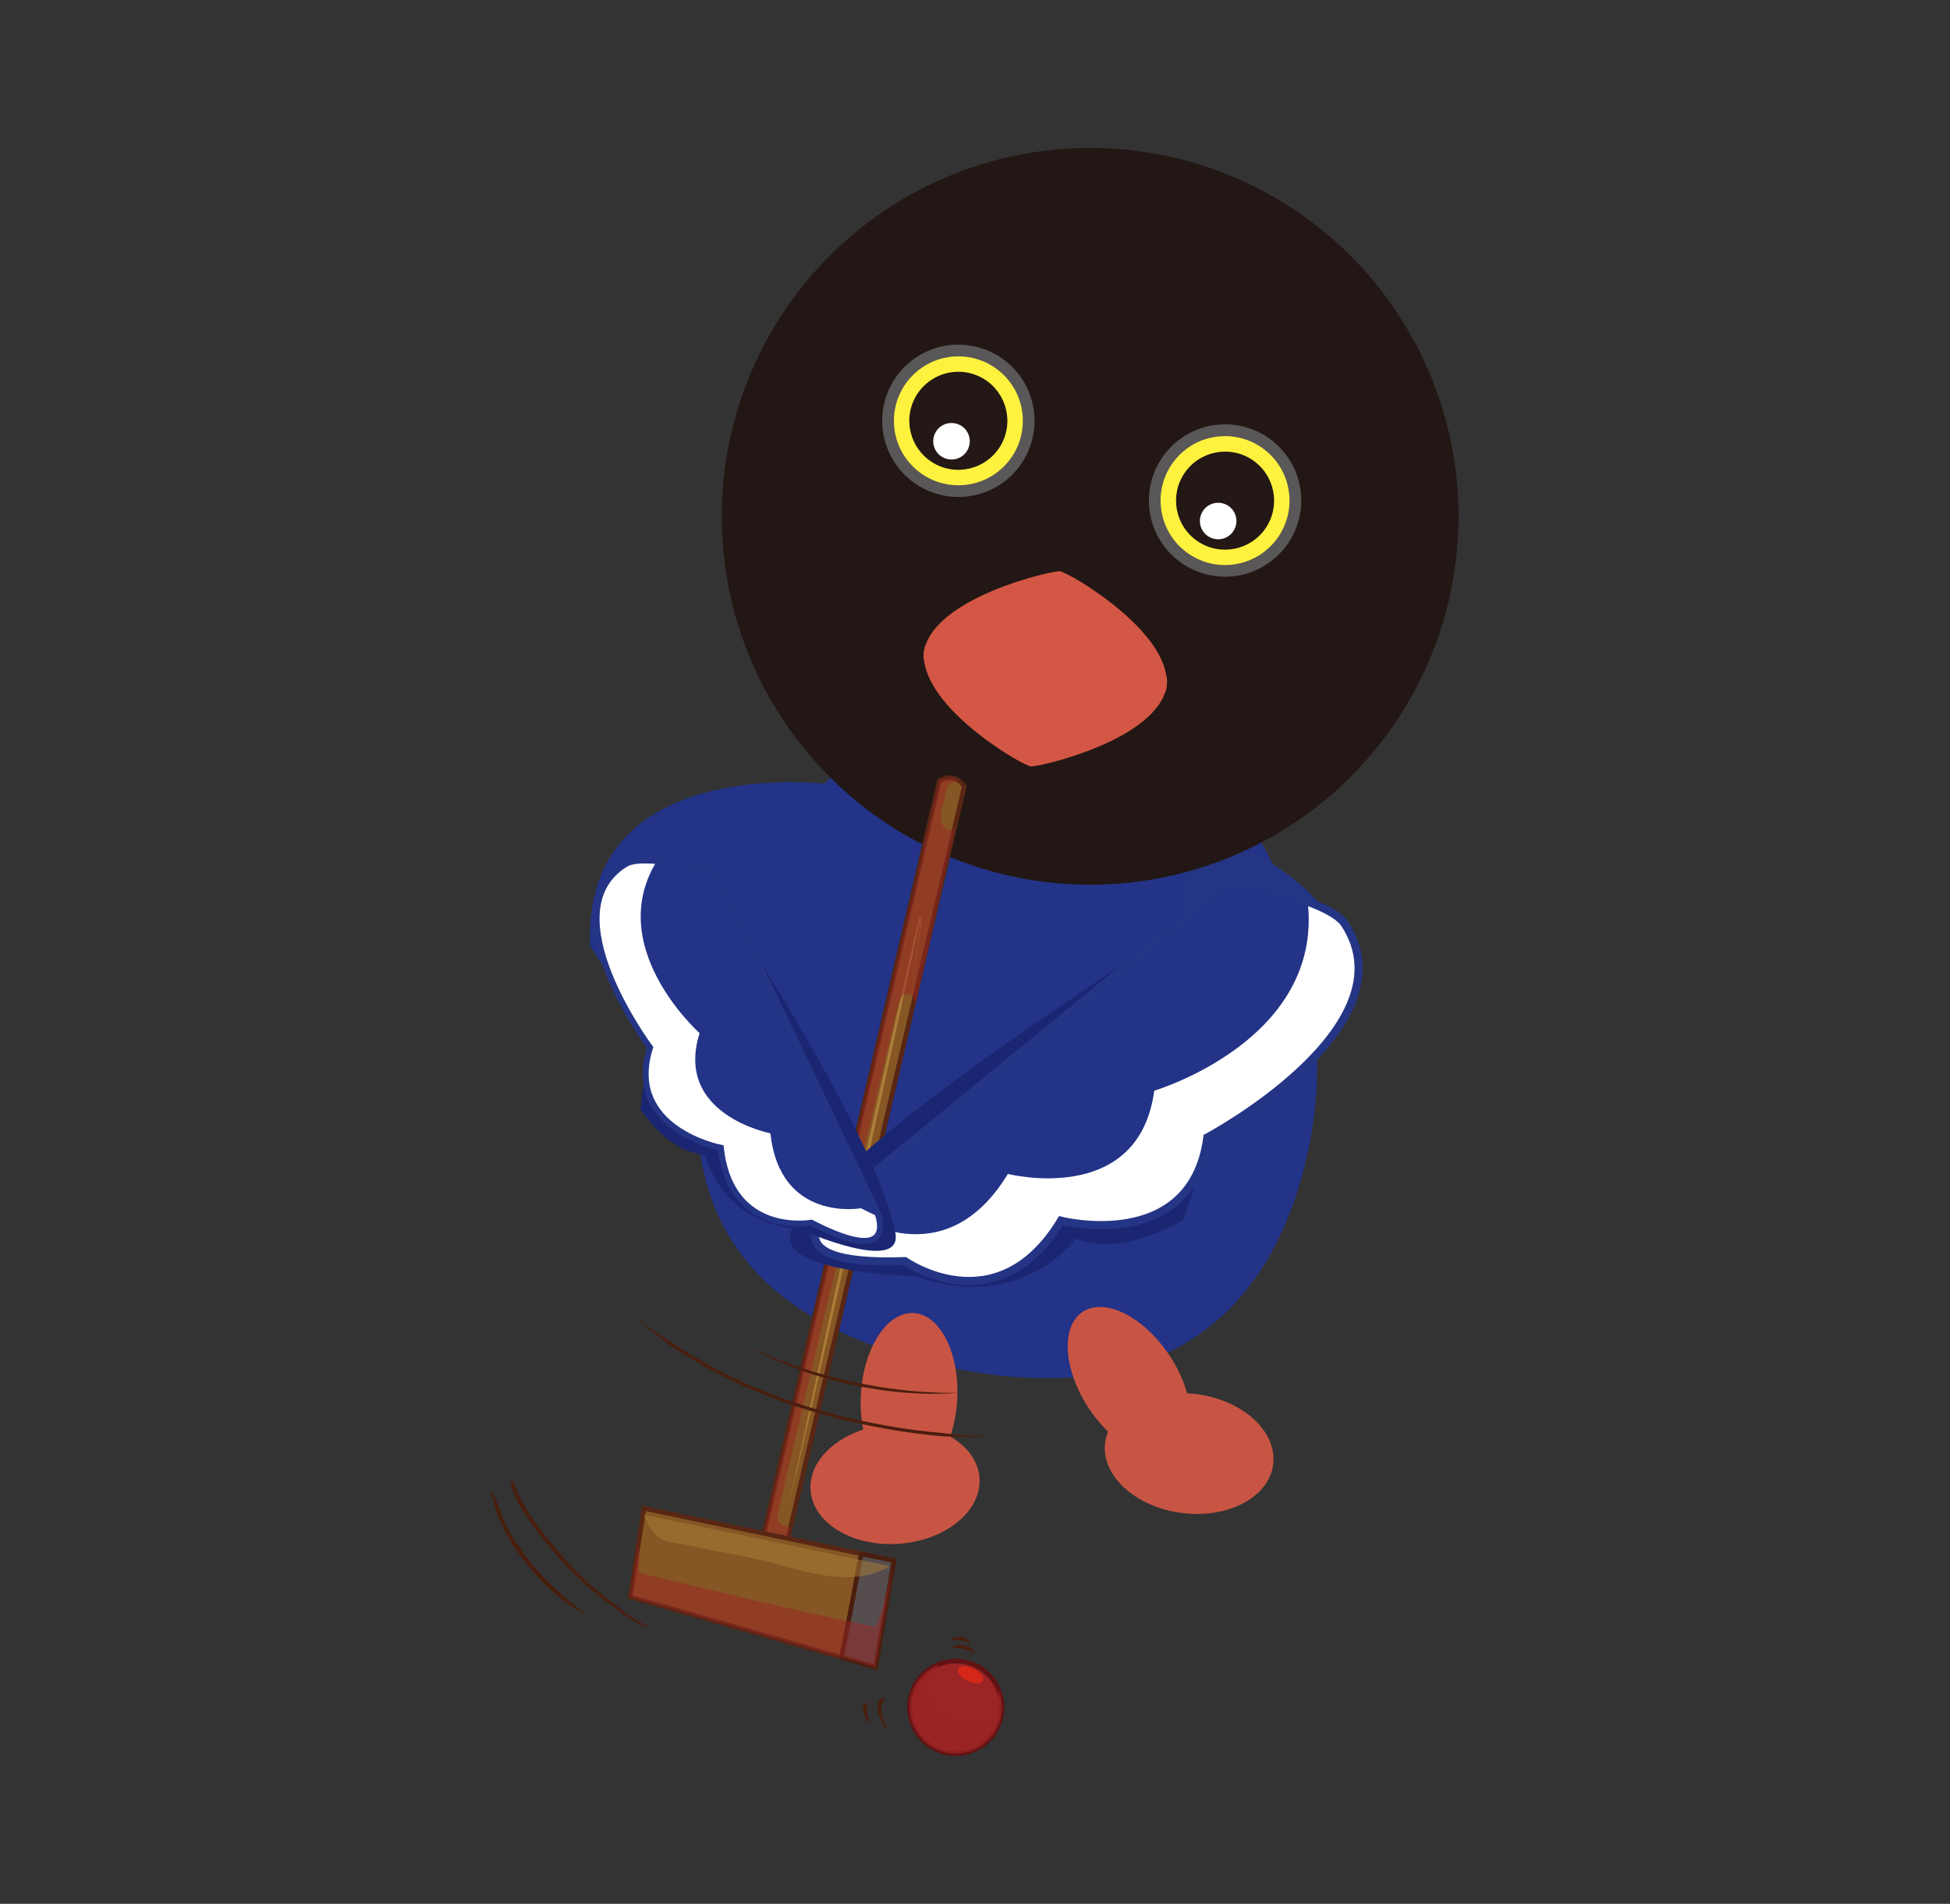 <svg xmlns="http://www.w3.org/2000/svg" xmlns:xlink="http://www.w3.org/1999/xlink" viewBox="0 0 536.1 523.4"><rect x="0" y="0" width="536.1" height="523.4" fill="#333333" stroke="none"/><defs><style>      .cls-1, .cls-2 {        fill: #ac7e38;      }      .cls-3 {        opacity: .7;      }      .cls-3, .cls-4 {        mix-blend-mode: multiply;      }      .cls-3, .cls-4, .cls-5 {        fill: #9b2424;      }      .cls-4, .cls-2 {        opacity: .5;      }      .cls-6 {        fill: #233387;      }      .cls-7 {        stroke-width: 1.62px;      }      .cls-7, .cls-8 {        fill: none;        stroke: #253585;        stroke-miterlimit: 10;      }      .cls-9 {        fill: #d42718;      }      .cls-10 {        isolation: isolate;      }      .cls-8 {        stroke-width: 2.22px;      }      .cls-11 {        clip-path: url(#clippath-1);      }      .cls-12 {        fill: #231815;      }      .cls-13 {        fill: #fff;      }      .cls-14 {        fill: #582613;      }      .cls-15 {        fill: #631214;      }      .cls-16 {        fill: #c85543;      }      .cls-17 {        fill: #865624;      }      .cls-18 {        fill: #d35744;      }      .cls-19 {        fill: #fff23f;      }      .cls-20 {        fill: #221714;      }      .cls-2 {        mix-blend-mode: screen;      }      .cls-21 {        fill: #1b2672;      }      .cls-22 {        fill: #595757;      }      .cls-23 {        fill: #4a1e0e;      }      .cls-24 {        clip-path: url(#clippath);      }      .cls-25 {        fill: #564e4e;      }      .cls-26 {        fill: #253585;      }    </style><clipPath id="clippath"><path class="cls-8" d="M338.08,242.31l-109.27,89.46s-19.3,16.38,19.97,14.93c0,0,25.3,17.92,42.91-11.11,0,0,35.95,9.18,40.24-22.88,0,0,56.47-30.09,37.79-58.71-4.5-6.9-31.64-11.69-31.64-11.69Z"></path></clipPath><clipPath id="clippath-1"><path class="cls-7" d="M196.44,239.65l44.41,92.82s7.67,16.78-17.79,3.67c0,0-22.23,4-24.87-20.6,0,0-26.56-5.07-19.47-27.54,0,0-27.94-37.32-6.77-50.42,5.1-3.16,24.49,2.08,24.49,2.08Z"></path></clipPath></defs><g class="cls-10"><g id="_&#x5716;&#x5C64;_17" data-name="&#x5716;&#x5C64; 17"><g><g><path class="cls-6" d="M359.59,316.63c-11.09,50.86-46.87,70.56-99.32,59.12-56.08-12.23-76.77-44.25-65.68-95.11,11.09-50.86,46.52-101.17,105.68-88.27,43.87,9.57,70.42,73.4,59.32,124.26Z"></path><path class="cls-6" d="M285.67,265c-.45,2.04-2.46,3.34-4.51,2.89-2.04-.45-3.34-2.46-2.89-4.51.45-2.04,2.46-3.34,4.51-2.89,2.04.45,3.34,2.46,2.89,4.51Z"></path><g><path class="cls-16" d="M245.12,391.55c-12.83.84-22.81,8.89-22.29,17.97.52,9.08,11.35,15.75,24.18,14.91,12.83-.84,22.81-8.89,22.29-17.97-.52-9.08-11.35-15.75-24.18-14.91Z"></path><path class="cls-16" d="M236.67,383.54c-.65,12.76,4.75,23.35,12.07,23.65,7.31.3,13.77-9.8,14.42-22.56.65-12.76-4.75-23.35-12.07-23.65s-13.77,9.8-14.42,22.56Z"></path></g><g><ellipse class="cls-16" cx="326.94" cy="399.65" rx="16.46" ry="23.29" transform="translate(-111.93 671.67) rotate(-82.51)"></ellipse><path class="cls-16" d="M321.59,372.75c7.02,10.67,7.72,22.54,1.57,26.5-6.16,3.96-16.84-1.48-23.86-12.15-7.02-10.67-7.72-22.54-1.57-26.5,6.16-3.96,16.84,1.48,23.86,12.15Z"></path></g><path class="cls-26" d="M324.41,232.21s24.76-7.49,48.2,28.98l-43.17,30.91-5.03-59.88Z"></path><g><circle class="cls-20" cx="299.7" cy="141.95" r="101.28"></circle><g><g><circle class="cls-22" cx="336.79" cy="137.62" r="20.94" transform="translate(-11.5 32.47) rotate(-5.43)"></circle><circle class="cls-19" cx="336.79" cy="137.62" r="17.72" transform="translate(-20.28 67.85) rotate(-11.17)"></circle><circle class="cls-12" cx="336.79" cy="137.62" r="13.48" transform="translate(34.59 340.21) rotate(-56.06)"></circle><path class="cls-13" d="M339.74,144.57c-.73,2.67-3.49,4.25-6.17,3.51s-4.25-3.49-3.51-6.17c.73-2.67,3.49-4.25,6.17-3.51,2.67.73,4.25,3.49,3.51,6.17Z"></path></g><g><circle class="cls-22" cx="263.48" cy="115.69" r="20.94" transform="translate(-22.72 145.64) rotate(-29.68)"></circle><circle class="cls-19" cx="263.48" cy="115.69" r="17.72"></circle><circle class="cls-12" cx="263.48" cy="115.69" r="13.48" transform="translate(61.9 321.05) rotate(-69.24)"></circle><path class="cls-13" d="M266.43,122.64c-.73,2.67-3.49,4.25-6.17,3.51s-4.25-3.49-3.51-6.17c.73-2.67,3.49-4.25,6.17-3.51,2.67.73,4.25,3.49,3.51,6.17Z"></path></g></g><g><path class="cls-18" d="M320.66,189.32c-.89,5.97-15.48,1.48-33.9-1.27-18.41-2.75-34.13.26-32.78-8.71,2.25-15.06,35.54-22.57,37.42-22.29,2.62.39,31.51,17.2,29.26,32.26Z"></path><path class="cls-18" d="M254.11,178.43c.89-5.97,15.48-1.48,33.9,1.27,18.41,2.75,34.13-.26,32.78,8.71-2.25,15.06-35.54,22.57-37.42,22.29-2.62-.39-31.51-17.2-29.26-32.26Z"></path></g></g></g><path class="cls-6" d="M227.18,215.52s-67.31-8.41-64.9,44.47c0,0,24.04,39.66,32.45,45.67s32.45-90.14,32.45-90.14Z"></path><g><g><path class="cls-17" d="M265.13,216.14l-49.17,209.65-6.72-.95,48.97-210.16s3.85-2.75,6.93,1.46Z"></path><path class="cls-14" d="M257.59,214.54l.05-.24.2-.14c.11-.08,2.63-1.84,5.39-.51.89.43,1.7,1.14,2.41,2.11l.17.23-49.36,210.5-7.97-1.13,49.12-210.82ZM264.45,216.29c-.54-.69-1.13-1.19-1.77-1.49-1.73-.83-3.37-.05-3.92.28l-48.77,209.24,5.47.78,48.98-208.8Z"></path></g><path class="cls-1" d="M216.72,414.73s2.71-11.7,6.76-29.25c1.99-8.78,4.32-19.02,6.82-30,2.47-10.98,5.09-22.7,7.72-34.41,2.59-11.72,5.18-23.45,7.61-34.44,2.4-11,4.64-21.26,6.55-30.06,3.77-17.61-2.6,20.96-2.6,20.96,0,0,6.17-38.61,2.11-21.06-1.99,8.78-4.32,19.03-6.82,30-2.46,10.98-5.09,22.7-7.72,34.41-2.59,11.72-5.18,23.45-7.6,34.44-2.4,11-4.64,21.26-6.55,30.06-3.77,17.61-6.28,29.35-6.28,29.35Z"></path><path class="cls-4" d="M263.74,214.72c-.91.25-2.5.14-3.06,1.16-.8,1.47-.73,3.19-1.31,4.75-.47,1.25-.94,3.73-.62,5.11.39,1.67,2.06,3.57,3.64,1.88.09-.09.16-.19.24-.29l-10.83,48.51c-.03-.12-.06-.25-.1-.36-.29-.9-.74-1.9-1.77-2.12-2.23-.46-2.5,1.01-3.8,6.26-.14.55-31.48,132.48-32.45,137.13-.3,1.45,1.07,2.63,2.57,2.93.33.07.69.11,1.05.13l-1.34,5.99-6.72-.95,48.97-210.16s2.81-1.99,5.54.04Z"></path><g><polygon class="cls-17" points="177.04 414.67 245.77 429.06 240.71 458.33 173.25 439.04 177.04 414.67"></polygon><path class="cls-14" d="M176.52,413.91l69.97,14.65-5.27,30.57-68.14-19.49-.53-.15,3.98-25.58ZM245.04,429.55l-67.48-14.13-3.6,23.17,66.25,18.95,4.83-27.98Z"></path></g><g><path class="cls-25" d="M236.78,427.18l8.99,1.88-5.05,29.27-9.4-2.69c.34-1.06,4.53-23.27,5.46-28.47Z"></path><path class="cls-23" d="M230.76,455.94c-.08-.15-.1-.33-.05-.49.31-.97,4.39-22.51,5.44-28.39.03-.17.13-.32.27-.41.14-.09.31-.13.48-.09l8.99,1.88c.33.07.55.39.49.72l-5.05,29.27c-.03.18-.13.33-.29.43-.15.09-.34.12-.51.07l-9.4-2.69s-.07-.02-.1-.04c-.12-.06-.22-.15-.28-.27ZM245.04,429.55l-7.76-1.62c-.95,5.22-4.4,23.52-5.22,27.28l8.15,2.33,4.83-27.98Z"></path></g><g><path class="cls-23" d="M178.39,364.88c1.15.84,2.6,1.8,4.23,2.93.84.53,1.73,1.09,2.67,1.69.93.6,1.89,1.28,2.94,1.9,1.04.63,2.1,1.33,3.25,1.98,1.14.65,2.33,1.32,3.54,2.02,1.24.65,2.51,1.31,3.81,2,1.32.64,2.67,1.3,4.04,1.96,1.39.64,2.81,1.25,4.24,1.89,1.46.59,2.93,1.19,4.41,1.8,1.5.55,3.01,1.14,4.54,1.68,1.54.51,3.06,1.08,4.62,1.55,1.55.49,3.1.99,4.67,1.42,1.56.46,3.12.88,4.67,1.28,3.1.81,6.18,1.5,9.17,2.11,2.99.59,5.9,1.12,8.67,1.53,2.77.43,5.39.76,7.82,1.02,1.21.12,2.38.23,3.49.34,1.1.14,2.16.25,3.14.35,1.98.2,3.7.35,5.13.44,2.85.2,4.48.23,4.48.23,0,0-1.63.11-4.49.11-1.43,0-3.17-.03-5.16-.1-1-.05-2.06-.08-3.17-.15-1.12-.07-2.28-.22-3.51-.34-2.44-.26-5.08-.6-7.86-1.03-2.78-.41-5.7-.94-8.71-1.54-3.01-.62-6.1-1.3-9.22-2.12-1.56-.4-3.13-.82-4.69-1.28-1.57-.43-3.13-.93-4.69-1.42-1.57-.47-3.1-1.04-4.65-1.56-1.54-.54-3.05-1.13-4.56-1.69-1.49-.61-2.97-1.21-4.44-1.81-1.44-.65-2.88-1.26-4.27-1.91-1.38-.67-2.74-1.33-4.07-1.97-1.31-.69-2.59-1.35-3.84-2.01-1.22-.7-2.41-1.37-3.56-2.03-1.15-.66-2.22-1.36-3.27-2-2.12-1.24-3.91-2.63-5.52-3.79-1.57-1.24-2.95-2.29-4.05-3.21-2.17-1.87-3.4-2.94-3.4-2.94,0,0,1.31.98,3.6,2.68Z"></path><path class="cls-23" d="M257.68,383.17c-1.12.02-2.38.02-3.75-.03-1.38-.02-2.86-.14-4.43-.22-1.57-.15-3.23-.23-4.93-.48-1.71-.21-3.47-.44-5.25-.76-1.79-.27-3.58-.64-5.38-1.02-1.8-.35-3.56-.88-5.32-1.31-1.75-.43-3.44-1.02-5.09-1.5-1.66-.47-3.19-1.12-4.68-1.64-1.49-.52-2.85-1.12-4.12-1.65-1.26-.54-2.43-1.01-3.43-1.51-1-.5-1.87-.93-2.59-1.29-1.43-.73-2.24-1.14-2.24-1.14,0,0,.84.36,2.32.99.73.32,1.62.7,2.64,1.15,1.02.44,2.22.84,3.48,1.35,1.28.49,2.65,1.04,4.15,1.51.74.25,1.51.5,2.29.76.78.26,1.57.54,2.4.76,1.65.46,3.32,1.02,5.07,1.43,1.75.41,3.5.91,5.29,1.24,1.78.39,3.56.78,5.33,1.07,1.76.34,3.51.59,5.2.82,1.69.25,3.34.4,4.89.6,1.56.13,3.04.3,4.4.36,1.37.09,2.62.16,3.73.2,1.11.05,2.08.06,2.88.07,1.6,0,2.51-.03,2.51-.03,0,0-.91.11-2.51.2-.8.03-1.77.08-2.89.09Z"></path></g><path class="cls-23" d="M140.83,406.75c1.57,3.97,3.26,7.48,5.74,10.98,2.89,4.08,6.08,7.94,9.43,11.65,3.25,3.6,6.84,6.94,10.65,9.94,3.9,3.07,7.69,6.03,12.2,8.16,0,0,0,.01,0,.01-4.27-.78-7.97-4.12-11.41-6.58-4.4-3.16-8.37-6.86-12.1-10.78-3.5-3.68-6.65-7.71-9.6-11.84-2.35-3.3-5.05-7.29-5.23-11.48,0-.19.25-.24.32-.07Z"></path><path class="cls-23" d="M135.48,410.19c1.45,3.18,2.36,6.56,3.95,9.69,1.62,3.2,3.71,6.16,5.91,8.97,4.69,6,10.44,11,16.54,15.5,0,0,0,.02,0,.01-6.73-3.33-12.26-8.51-16.98-14.27-4.63-5.66-8.55-12.53-9.78-19.83-.04-.23.29-.26.37-.08Z"></path><g><path class="cls-5" d="M251.28,463.85c-3.05,6.34-.39,13.95,5.94,17.01,6.34,3.05,13.95.39,17.01-5.94,3.05-6.34.39-13.95-5.94-17-6.34-3.05-13.95-.39-17,5.94Z"></path><path class="cls-15" d="M250.71,463.58c3.2-6.64,11.21-9.44,17.85-6.24,6.64,3.2,9.44,11.21,6.24,17.85-3.2,6.64-11.21,9.44-17.85,6.24-6.64-3.2-9.44-11.21-6.24-17.85ZM251.84,464.13c-2.9,6.01-.37,13.27,5.65,16.17,6.01,2.9,13.27.36,16.16-5.65,2.9-6.01.36-13.26-5.65-16.16s-13.26-.37-16.16,5.65Z"></path></g><path class="cls-3" d="M258.2,457.5c-.42.51-.8,1.05-1.13,1.63-8.17,14.3,20,21.57,17.28,5.01,1.5,3.31,1.57,7.24-.13,10.77-3.05,6.34-10.67,9-17.01,5.94-6.34-3.05-9-10.67-5.94-17.01,1.47-3.05,4-5.23,6.93-6.35Z"></path><path class="cls-23" d="M242.76,466.65c.11-.06.22.02.21.14-.06.72-.31,1.28-.53,1.96-.28.89-.19,1.85,0,2.75.32,1.43,1.13,2.64,1.61,4.01.02.05-.05.1-.09.06-1.72-1.85-4.41-7.16-1.2-8.92Z"></path><path class="cls-23" d="M238.25,468.04c.12-.08.34,0,.33.16-.01.46-.21.86-.28,1.32-.09.57-.05,1.14.1,1.68.13.5.27,1.04.52,1.5.2.38.46.65.61,1.06,0,0,0,.01,0,0-1.77-.95-3.43-4.28-1.27-5.73Z"></path><path class="cls-23" d="M267.99,454.56s-.05-.02-.07-.03c-2.12-1.16-4.46-1.75-6.75-1.34,1.17-.79,2.65-1.13,4.03-.89,1.19.2,2.52,1.09,2.86,2.3-.02-.01-.04-.03-.06-.04Z"></path><path class="cls-23" d="M266.7,451.67s-.05,0-.07-.01c-1.96-.8-4.06-1.06-6.02-.44.94-.83,2.2-1.3,3.43-1.24,1.06.04,2.3.69,2.71,1.72-.02,0-.04-.02-.06-.03Z"></path><path class="cls-2" d="M209.33,428.92c-3.66-.89-7.38-1.55-11.08-2.24-4.16-.77-8.31-1.8-12.49-2.45-2.24-.35-4.18-.77-5.73-2.57-1.19-1.37-2.08-2.95-2.77-4.63-.08-.2-.15-.41-.23-.62l67.42,14.12c-.02.07-.04.14-.07.21-10.91,6.1-23.69.94-35.04-1.82Z"></path><path class="cls-4" d="M175.62,432c-.01.18.11.4.3.45,21.43,5.1,42.8,10.45,64.41,14.73.18.03.42,0,.5-.19,2.31-5.01,3.01-10.51,4.55-15.75l-4.68,27.11-67.46-19.29,2.3-14.78c.14,2.58.24,5.16.07,7.74Z"></path><path class="cls-9" d="M263.46,458.81c-.45.93.7,2.42,2.56,3.32,1.87.9,3.74.87,4.19-.06.45-.93-.7-2.42-2.56-3.32-1.86-.9-3.74-.87-4.19.06Z"></path></g><path class="cls-21" d="M325.31,335.34s-16.43,10.53-29.47,5.15c0,0-15.11,20.82-44.2,10.33,0,0-43.36-.82-32.91-14.5,19.86-26,73.32-59.68,95.41-75.03,49.84-34.65,11.18,74.05,11.18,74.05Z"></path><g><g class="cls-24"><path class="cls-13" d="M299.74,259.63l-70.93,72.14s-19.3,16.38,19.97,14.93c0,0,25.3,17.92,42.91-11.11,0,0,35.95,9.18,40.24-22.88,0,0,55.81-22.77,42.82-67.5l-75.01,14.42Z"></path><path class="cls-6" d="M285.14,246.77l-70.93,72.14s-19.3,16.38,19.97,14.93c0,0,25.3,17.92,42.91-11.11,0,0,35.95,9.18,40.24-22.88,0,0,53.42-15.82,40.44-60.54l-72.63,7.46Z"></path></g><path class="cls-8" d="M338.08,242.31l-109.27,89.46s-19.3,16.38,19.97,14.93c0,0,25.3,17.92,42.91-11.11,0,0,35.95,9.18,40.24-22.88,0,0,56.47-30.09,37.79-58.71-4.5-6.9-31.64-11.69-31.64-11.69Z"></path></g><g><path class="cls-21" d="M176.09,304.97s7.58,12.03,17.85,12.52c0,0,3.53,18.41,25.97,20.49,0,0,28.86,12.87,26.19.62-5.06-23.3-29.91-62.05-39.73-79.01-22.16-38.27-30.28,45.39-30.28,45.39Z"></path><g><g class="cls-11"><path class="cls-13" d="M216.38,262.93l24.48,69.53s7.67,16.78-17.79,3.67c0,0-22.23,4-24.87-20.6,0,0-26.56-5.07-19.47-27.54,0,0-29.77-32.28-7.37-57.78l45.03,32.72Z"></path><path class="cls-6" d="M229.99,258.97l24.48,69.53s7.67,16.78-17.79,3.67c0,0-22.23,4-24.87-20.6,0,0-26.56-5.07-19.47-27.54,0,0-30.35-26.96-7.95-52.45l45.6,27.39Z"></path></g><path class="cls-7" d="M196.44,239.65l44.41,92.82s7.67,16.78-17.79,3.67c0,0-22.23,4-24.87-20.6,0,0-26.56-5.07-19.47-27.54,0,0-27.94-37.32-6.77-50.42,5.1-3.16,24.49,2.08,24.49,2.08Z"></path></g></g></g></g></g></svg>